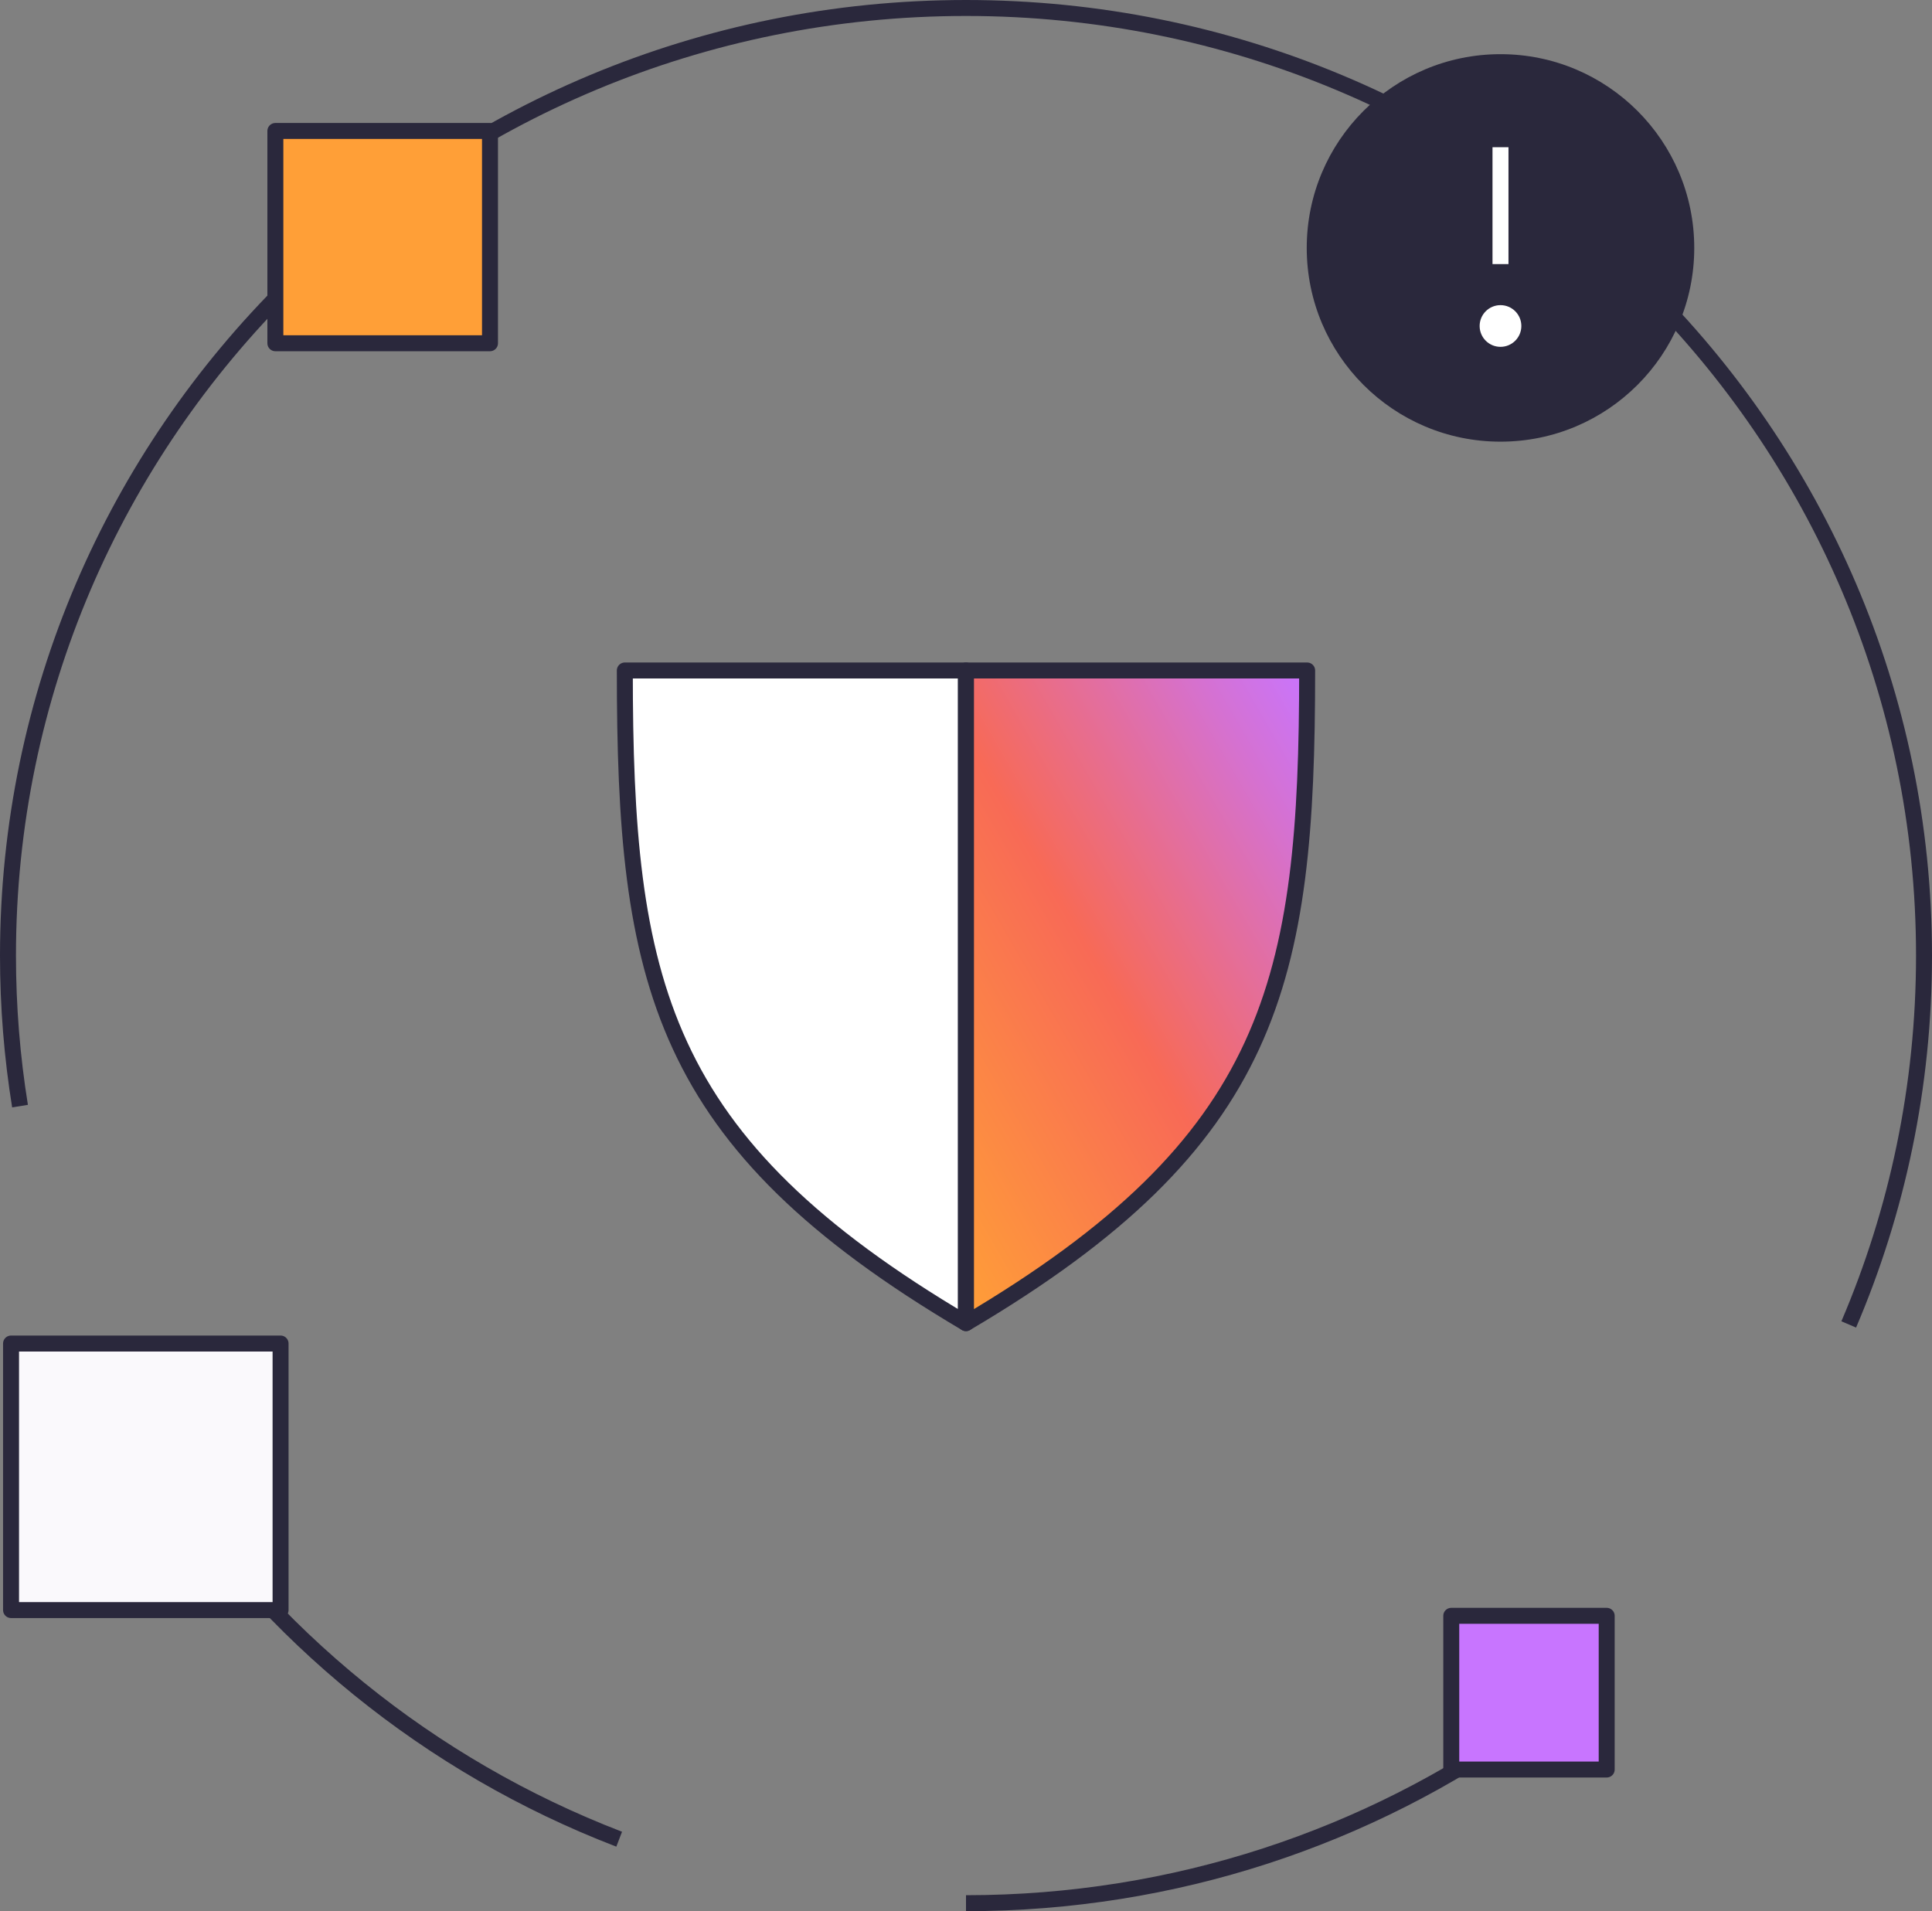 <?xml version="1.0" encoding="UTF-8"?><svg id="ICONS" xmlns="http://www.w3.org/2000/svg" xmlns:xlink="http://www.w3.org/1999/xlink" viewBox="0 0 121 119.704"><rect x="0" y="0" width="121" height="119.704" fill="#808080" stroke="none"/><defs><style>.cls-1{fill:#faf9fc;}.cls-1,.cls-2,.cls-3{stroke-linecap:round;}.cls-1,.cls-2,.cls-3,.cls-4,.cls-5,.cls-6{stroke:#2a283c;stroke-linejoin:round;}.cls-7{stroke:#fff;stroke-miterlimit:10;}.cls-7,.cls-6{fill:none;}.cls-2{fill:url(#New_Gradient_Swatch_2);}.cls-8,.cls-3{fill:#fff;}.cls-9{fill:#2a283c;}.cls-4{fill:#c875ff;}.cls-5{fill:#ff9f37;}</style><linearGradient id="New_Gradient_Swatch_2" x1="51.649" y1="67.544" x2="85.375" y2="48.072" gradientUnits="userSpaceOnUse"><stop offset=".001" stop-color="#ff9f37"/><stop offset=".47" stop-color="#f86a56"/><stop offset=".483" stop-color="#f66a5a"/><stop offset=".842" stop-color="#d571d0"/><stop offset="1" stop-color="#c875ff"/></linearGradient></defs><path class="cls-6" d="M1.254,69.28c-.496-3.07-.754-6.22-.754-9.429C.5,27.073,27.362.5,60.5.5s60,26.573,60,59.351c0,8.195-1.679,16.002-4.715,23.103M95.591,108.001c-9.867,7.049-21.988,11.203-35.091,11.203M38.779,115.196c-11.895-4.572-21.952-12.787-28.768-23.262"/><rect class="cls-5" x="17.246" y="8.203" width="13.442" height="13.295"/><rect class="cls-1" x=".692" y="84.15" width="16.88" height="16.695"/><rect class="cls-4" x="90.892" y="101.205" width="9.734" height="9.627"/><path class="cls-3" d="M60.499,41.995h-21.367c0,19.509,2.09,29.497,21.367,40.878v-40.878Z"/><path class="cls-2" d="M60.499,41.995h21.367c0,19.509-2.09,29.497-21.367,40.878v-40.878Z"/><circle class="cls-9" cx="93.975" cy="15.528" r="12.135"/><line class="cls-7" x1="93.975" y1="9.221" x2="93.975" y2="16.541"/><circle class="cls-8" cx="93.975" cy="20.418" r="1.306"/></svg>